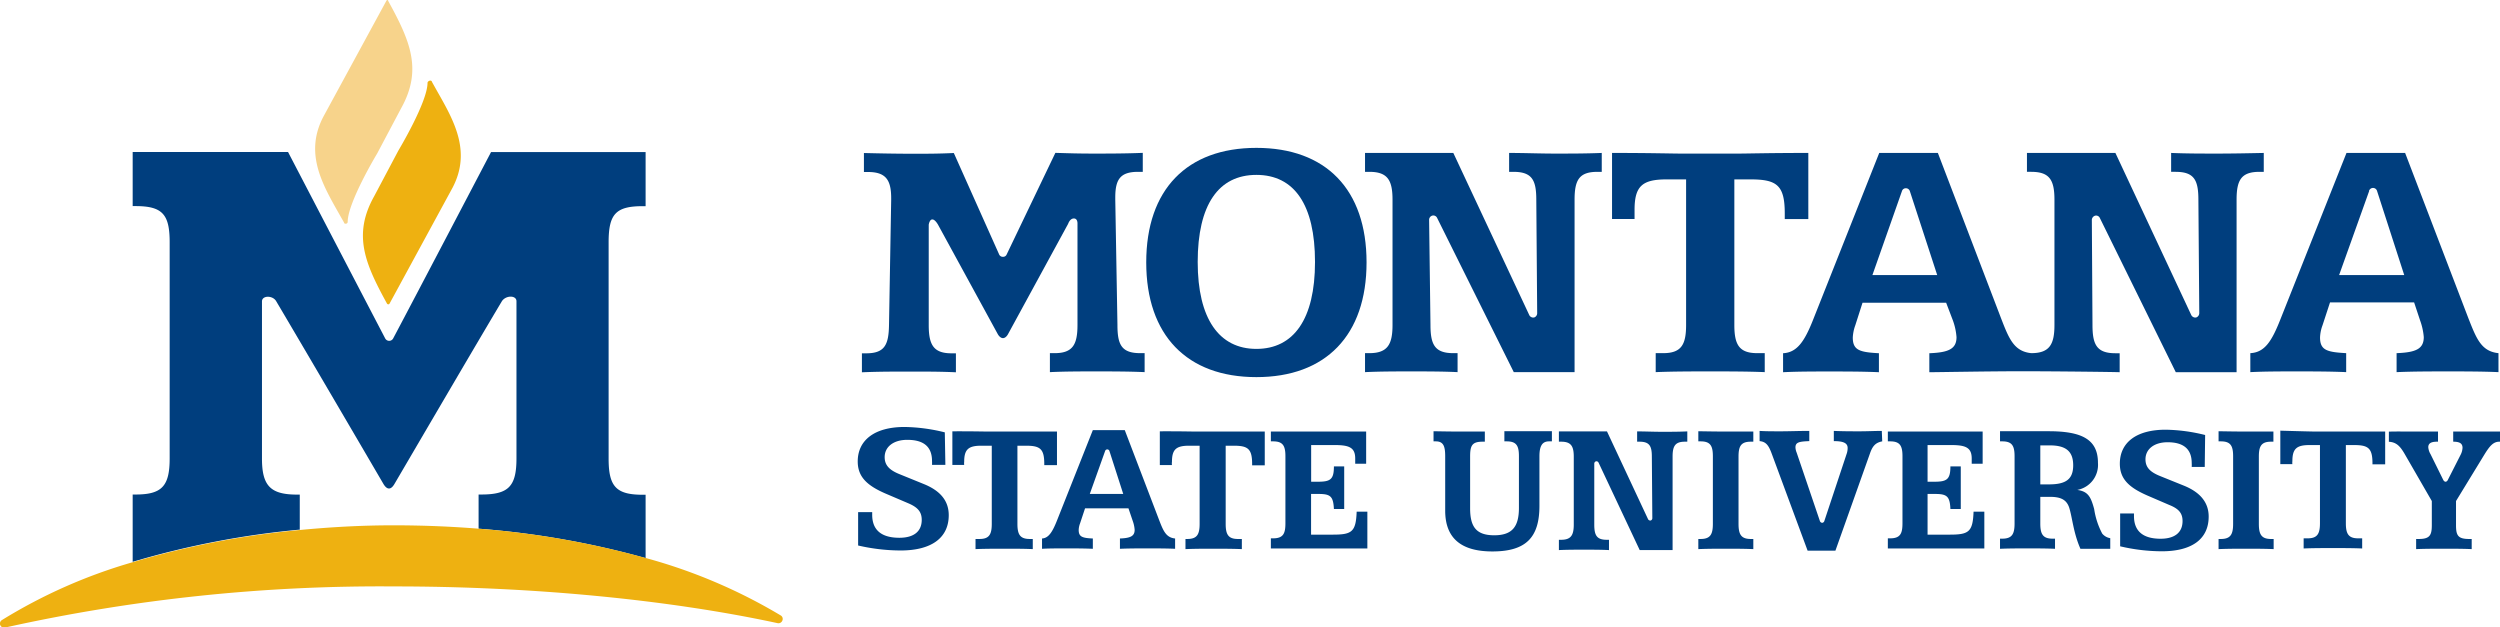 <svg id="Layer_1" data-name="Layer 1" xmlns="http://www.w3.org/2000/svg" viewBox="0 0 310.91 78.01"><defs><style>.cls-2{fill:#003e7e}</style></defs><path d="M197.41 385.76c3.39 0 4.37-1 4.37-4.48v-19.55c0-.77-1.33-.77-1.82 0-3.46 5.8-11.8 20.07-13.35 22.71-.72 1.24-1.31.11-1.43-.09-1.65-2.83-9.87-16.87-13.27-22.61-.42-.78-1.78-.77-1.78 0v19.55c0 3.39 1.06 4.48 4.36 4.48h.34v4.38h-.05c3.84-.37 7.76-.58 11.72-.59 3.58 0 7.11.14 10.56.42v-4.22z" transform="translate(-137.56 -324.25)" fill="none"/><path class="cls-2" d="M174.84 390.14v-4.38h-.34c-3.3 0-4.36-1.09-4.36-4.48v-19.55c0-.76 1.36-.77 1.78 0 3.4 5.74 11.62 19.78 13.27 22.61.12.2.71 1.33 1.43.09 1.55-2.64 9.89-16.91 13.35-22.71.49-.77 1.83-.77 1.82 0v19.55c0 3.48-1 4.48-4.37 4.48h-.34V390a107.94 107.94 0 0120.77 3.66v-7.88h-.34c-3.31 0-4.26-1-4.26-4.48v-26.93c0-3.52.91-4.48 4.26-4.48h.34v-6.73h-19.22s-9.6 18.33-12.17 23.17a.56.56 0 01-1 0c-2.52-4.82-12.08-23.18-12.08-23.18h-19.32v6.73h.34c3.34 0 4.26 1 4.26 4.48v26.91c0 3.48-1 4.48-4.26 4.48h-.34v8.37a108.07 108.07 0 0120.73-4z" transform="translate(-137.56 -324.25)"/><path d="M234.64 400.78a66.91 66.91 0 00-16.8-7.14 107.94 107.94 0 00-20.77-3.64c-3.45-.28-7-.42-10.56-.42-4 0-7.88.22-11.72.59a108.07 108.07 0 00-20.73 4 65.37 65.37 0 00-16.27 7.2.51.51 0 00-.2.62.53.53 0 00.58.31 215.29 215.29 0 0148.43-5.12c17 0 34 1.62 47.67 4.57a.52.52 0 00.59-.33.5.5 0 00-.22-.64zm-43.74-66.45a.27.27 0 00-.17.21c0 2.41-3.62 8.42-3.65 8.48l-3 5.66c-2.68 4.8-1.1 8.39 1.61 13.33a.2.2 0 00.16.09.18.18 0 00.16-.1l7.84-14.42c2.35-4.51.17-8.31-1.93-12l-.66-1.18v-.05a.28.28 0 00-.36-.02zm.2.25z" transform="translate(-137.56 -324.25)" fill="#eeb111"/><path d="M185.77 324.25a.18.18 0 00-.16.1l-7.84 14.42c-2.35 4.51-.17 8.31 1.92 12l.67 1.18a.12.12 0 000 .05.28.28 0 00.28.06.23.23 0 00.16-.21c0-2.41 3.61-8.42 3.65-8.48l3-5.66c2.68-4.8 1.11-8.39-1.6-13.32a.2.2 0 00-.08-.14zm-5.28 27.55z" transform="translate(-137.56 -324.25)" fill="#f7d38b"/><path class="cls-2" d="M307.51 356.88c0 9.07-5.07 14.27-13.7 14.27s-13.7-5.2-13.7-14.27 5.07-14.24 13.7-14.24 13.7 5.16 13.7 14.24zm-21-.05c0 7.07 2.67 10.81 7.3 10.81s7.29-3.69 7.29-10.81-2.58-10.83-7.29-10.83-7.3 3.71-7.3 10.83z" transform="translate(-137.56 -324.25)"/><path class="cls-2" d="M318.3 343.27l9.43 20.13a.55.55 0 00.63.33.56.56 0 00.37-.54l-.11-14.1c0-2.45-.53-3.47-2.85-3.47h-.53v-2.35c1.91 0 3.78.08 5.69.08s3.87 0 5.83-.08v2.35h-.53c-2.27 0-2.85 1-2.85 3.47v21.44h-7.56l-9.54-19.19a.52.52 0 00-.58-.28.55.55 0 00-.41.5l.17 13.1c0 2.44.53 3.51 2.84 3.51h.53v2.36c-1.91-.09-3.82-.09-5.73-.09s-3.83 0-5.78.09v-2.36h.53c2.27 0 2.89-1.07 2.89-3.51v-15.57c0-2.45-.62-3.47-2.89-3.47h-.53v-2.35zm28.1.08h7.51c.94 0 3.78-.08 8.54-.08v8.22h-2.93v-.71c0-3.51-1-4.22-4.27-4.22h-2v18.1c0 2.44.58 3.51 2.85 3.51h.93v2.36c-2.27-.09-4.54-.09-6.76-.09s-4.54 0-6.8.09v-2.36h.93c2.27 0 2.85-1.07 2.85-3.51v-18.1h-2.41c-3 0-4 .8-4 3.78v1.15h-2.8v-8.22c4.71 0 7.47.08 8.36.08zm66.87 0c-1.92 0-3.78 0-5.7-.08v2.35h.54c2.31 0 2.85 1 2.85 3.47l.11 14.1a.57.57 0 01-.38.54.56.56 0 01-.63-.33l-9.42-20.13h-11v2.35h.53c2.27 0 2.89 1 2.89 3.47v15.57c0 2.44-.62 3.51-2.89 3.51-2.14-.22-2.76-1.78-3.74-4.31l-7.87-20.59h-7.29L363.05 364c-1.07 2.71-2 4.09-3.74 4.18v2.36c1.87-.09 3.78-.09 5.78-.09s4.05 0 6.14.09v-2.36c-2.36-.13-3.25-.35-3.25-1.95a5.14 5.14 0 01.31-1.52l.9-2.81h10.4l.85 2.23a7.7 7.7 0 01.44 2.05c0 1.47-1 1.91-3.38 2v2.36c1 0 7.4-.12 11.46-.12 4.26 0 11.65.09 12.21.12v-2.36h-.53c-2.32 0-2.85-1.07-2.85-3.51l-.08-13.1a.57.57 0 01.42-.5.51.51 0 01.57.28l9.45 19.19h7.56v-21.45c0-2.45.58-3.47 2.85-3.47h.53v-2.35c-1.95.04-3.87.08-5.82.08zm-42.85 15.11L374.1 348a.5.5 0 01.48-.34.52.52 0 01.49.34l3.41 10.46zm66.25-15.19l7.88 20.59c1 2.53 1.6 4.09 3.73 4.31v2.36c-2.09-.09-4.22-.09-6.32-.09s-4.22 0-6.35.09v-2.36c2.4-.09 3.38-.53 3.38-2a7.85 7.85 0 00-.45-2.05l-.75-2.26h-10.46l-.93 2.84a4.84 4.84 0 00-.31 1.52c0 1.6.89 1.82 3.25 1.95v2.36c-2.1-.09-4.14-.09-6.14-.09s-3.92 0-5.78.09v-2.36c1.78-.09 2.66-1.47 3.73-4.18l8.23-20.72zM432.2 348l-3.74 10.46h8.1L433.18 348a.52.52 0 00-1 0zm-169.91 18.3c-.39 0-.65-.51-.65-.51l-7.41-13.57s-.36-.68-.72-.68-.45.66-.45.66v12.47c0 2.45.58 3.52 2.84 3.52h.54v2.36c-1.83-.09-3.74-.09-5.69-.09s-3.92 0-6 .09v-2.36h.53c2.31 0 2.8-1.07 2.84-3.52l.27-15.56v-.22c0-2.27-.67-3.25-2.89-3.25h-.5v-2.36c2 .05 4 .09 6.05.09s3.13 0 5.13-.09l5.63 12.6a.5.5 0 00.48.31.48.48 0 00.47-.31l6.05-12.62c1.73.05 2.74.09 4.69.09s4 0 6.18-.09v2.36h-.57c-2.23 0-2.85.93-2.85 3.2v.27l.27 15.57c0 2.44.49 3.51 2.84 3.51h.54v2.36c-2.05-.09-4.05-.09-6-.09s-3.87 0-5.78.09v-2.36h.58c2.27 0 2.85-1.07 2.85-3.51v-12.58s.05-.66-.45-.66-.71.66-.71.66l-7.46 13.69s-.25.53-.65.53zm15.15 11.44l4.26 11.15c.53 1.37.86 2.21 2 2.33v1.28c-1.13-.05-2.29-.05-3.42-.05s-2.28 0-3.44.05v-1.28c1.3-.05 1.83-.29 1.83-1.08a4.08 4.08 0 00-.24-1.11l-.53-1.56h-5.4l-.62 1.87a2.56 2.56 0 00-.17.82c0 .87.48 1 1.76 1.06v1.28c-1.14-.05-2.24-.05-3.32-.05s-2.12 0-3 .05v-1.28c.81-.05 1.29-.79 1.87-2.26l4.45-11.22zm-2.44 2.59l-1.91 5.35h4.16l-1.72-5.35a.28.28 0 00-.27-.19.28.28 0 00-.26.19zm-19.87 1.73h-1.66a3.86 3.86 0 000-.47c0-1.83-1.09-2.64-3.08-2.64-1.73 0-2.81.88-2.81 2.15 0 1 .58 1.61 1.85 2.12l3 1.22c2.09.84 3.12 2.11 3.12 3.88 0 2.78-2.09 4.39-6 4.39a23.73 23.73 0 01-5.27-.62v-4.15h1.75v.33c0 1.9 1.15 2.86 3.38 2.86 1.8 0 2.78-.79 2.78-2.23 0-1-.5-1.56-1.67-2.06l-2.81-1.2c-2.32-1-3.48-2.09-3.48-4 0-2.63 2.07-4.29 5.83-4.29a21.84 21.84 0 015 .67zm156.62.26h-1.62a4 4 0 000-.48c0-1.79-1.07-2.59-3-2.59-1.69 0-2.75.87-2.75 2.12 0 1 .57 1.58 1.81 2.08l3 1.21c2 .82 3.05 2.08 3.05 3.83 0 2.74-2 4.32-5.84 4.32a22.87 22.87 0 01-5.17-.62v-4.08h1.72v.33c0 1.87 1.13 2.81 3.31 2.81 1.76 0 2.73-.78 2.73-2.2 0-1-.5-1.54-1.65-2l-2.74-1.18c-2.28-1-3.41-2.06-3.41-3.95 0-2.6 2-4.23 5.71-4.23a21.38 21.38 0 014.9.66zm-151.32-4.4h8.58v4.18h-1.58v-.15c0-1.89-.52-2.27-2.29-2.27h-1.05v9.71c0 1.31.31 1.89 1.53 1.89h.38v1.26c-1.07-.05-2.28-.05-3.47-.05s-2.44 0-3.65.05v-1.26h.5c1.21 0 1.52-.58 1.52-1.89v-9.71h-1.28c-1.6 0-2.15.43-2.15 2a1.54 1.54 0 000 .39H256v-4.18c2.47-.01 4 .03 4.43.03zm25.84 0h8.58v4.2h-1.57v-.17c0-1.89-.53-2.27-2.29-2.27h-1v9.71c0 1.31.31 1.89 1.52 1.89h.49v1.26c-1.22-.05-2.44-.05-3.63-.05s-2.16 0-3.38.05v-1.26h.23c1.22 0 1.53-.58 1.53-1.89v-9.71h-1.29c-1.6 0-2.15.43-2.15 2a1.25 1.25 0 000 .41h-1.51v-4.2c2.51-.01 3.99.03 4.47.03zm21.19 0v4h-1.36v-.65c0-1.38-.78-1.67-2.55-1.67h-2.93v4.56h.83c1.58 0 2-.29 2-1.91h1.28v5.3h-1.28c-.08-1.58-.43-1.87-1.91-1.87h-.93v5.06h2.67c2.38 0 2.91-.31 3-2.86h1.33v4.58h-12v-1.26h.28c1.29 0 1.53-.63 1.53-1.89V381c0-1.31-.31-1.86-1.53-1.86h-.28v-1.22zm11.59 0h3.17v1.26h-.28c-1.31 0-1.55.48-1.55 1.86v6.42c0 2.29.74 3.36 3 3.36s3.07-1.1 3.07-3.41V381c0-1.31-.3-1.86-1.52-1.86h-.29v-1.26h5.91v1.26h-.36c-.86 0-1.19.6-1.19 1.86v6.16c0 3.91-1.65 5.67-5.85 5.67-3.94 0-5.87-1.69-5.87-5.08V381c0-1.24-.21-1.86-1.17-1.86h-.28v-1.26c1.07.02 2.16.04 3.21.04zm33.15 0h3.41v1.26h-.31c-1.22 0-1.53.55-1.53 1.86v8.35c0 1.31.31 1.89 1.53 1.89h.31v1.26c-1.15-.05-2.29-.05-3.41-.05s-2.29 0-3.43.05v-1.26h.28c1.22 0 1.53-.58 1.53-1.89V381c0-1.31-.31-1.86-1.53-1.86h-.28v-1.26c1.14.02 2.28.04 3.43.04zm19.39-.03v-.05c-.86 0-1.79.05-2.77.05s-2.05 0-3.2-.05v1.27c1.17 0 1.72.23 1.72.86a2.25 2.25 0 01-.09.62l-2.82 8.49a.31.31 0 01-.26.19.34.34 0 01-.27-.19l-2.9-8.54a1.91 1.91 0 01-.15-.65c0-.66.51-.73 1.72-.78v-1.27c-1.31 0-2.5.05-3.53.05s-1.91 0-2.65-.05v1.27c.82.07 1.15.57 1.53 1.62l4.44 12h3.46l4.29-12.07c.31-.9.67-1.36 1.53-1.52zm20.76-.01c4.17 0 6.12 1.05 6.12 3.93a3.17 3.17 0 01-2.57 3.37c1.36.19 1.69.88 2.1 2.38a9.46 9.46 0 001 3.05 1.64 1.64 0 001 .57v1.32h-3.71c-.88-2-1-3.86-1.4-5.13-.34-1-1.08-1.33-2.39-1.33h-1.2v3.31c0 1.31.31 1.89 1.52 1.89h.31v1.26c-1.14-.05-2.29-.05-3.41-.05s-2.29 0-3.43.05v-1.26h.28c1.22 0 1.53-.58 1.53-1.89V381c0-1.31-.31-1.86-1.53-1.86h-.28v-1.26zm-1.05 6.61h1.09c2.08 0 3-.63 3-2.37s-.9-2.48-2.91-2.48h-1.18zm25.57-6.57h3.42v1.26H420c-1.21 0-1.52.55-1.52 1.86v8.35c0 1.31.31 1.89 1.52 1.89h.32v1.26c-1.15-.05-2.3-.05-3.42-.05s-2.29 0-3.43.05v-1.26h.28c1.22 0 1.53-.58 1.53-1.89V381c0-1.31-.31-1.86-1.53-1.86h-.28v-1.26c1.11.02 2.26.04 3.4.04zm8.73 0h8.59V382h-1.58v-.13c0-1.89-.53-2.27-2.29-2.27h-1.02v9.71c0 1.31.31 1.89 1.53 1.89h.5v1.26c-1.22-.05-2.43-.05-3.63-.05s-2.43 0-3.65.05v-1.26h.5c1.22 0 1.53-.58 1.53-1.89v-9.71h-1.29c-1.59 0-2.14.43-2.14 2a1.26 1.26 0 000 .37h-1.5v-4.16c2.5.07 3.98.11 4.45.11zm11.99 0h3.17v1.26h-.12c-.76 0-1.09.22-1.09.69a2 2 0 00.28.86l1.6 3.24s.11.19.27.19.26-.18.26-.18l1.59-3.13a2.16 2.16 0 00.26-.9c0-.55-.35-.77-1.16-.77v-1.26h5.84v1.26h-.1c-.76 0-1.21.55-1.86 1.6l-3.53 5.78v3c0 1.26.23 1.72 1.62 1.72h.33v1.26c-1.12-.05-2.26-.05-3.43-.05s-2.32 0-3.48.05v-1.26h.33c1.36 0 1.62-.46 1.62-1.72v-3l-3.34-5.79c-.57-1-1.05-1.53-2-1.58v-1.26c.91-.03 1.92-.01 2.94-.01zm-100.18-.02l5.1 10.9a.31.31 0 00.34.18.3.3 0 00.2-.3l-.06-7.63c0-1.32-.28-1.87-1.54-1.87h-.29v-1.28c1 0 2 .05 3.09.05s2.09 0 3.15-.05v1.28h-.29c-1.23 0-1.54.55-1.54 1.87v11.61h-4.09l-5.12-10.88a.29.29 0 00-.31-.16.3.3 0 00-.22.27v7.59c0 1.32.29 1.9 1.54 1.9h.29v1.28c-1-.05-2.07-.05-3.11-.05s-2.07 0-3.12.05v-1.28h.28c1.23 0 1.57-.58 1.57-1.9v-8.43c0-1.32-.34-1.87-1.57-1.87h-.28v-1.28zm46.72.02v4h-1.36v-.65c0-1.38-.79-1.67-2.55-1.67h-2.94v4.56h.84c1.57 0 2-.29 2-1.91h1.29v5.3h-1.29c-.07-1.58-.43-1.87-1.91-1.87h-.93v5.06H380c2.39 0 2.91-.31 3-2.86h1.34v4.58h-12v-1.26h.29c1.29 0 1.53-.63 1.53-1.89V381c0-1.31-.31-1.86-1.53-1.86h-.29v-1.22z" transform="translate(-137.56 -324.25)"/></svg>